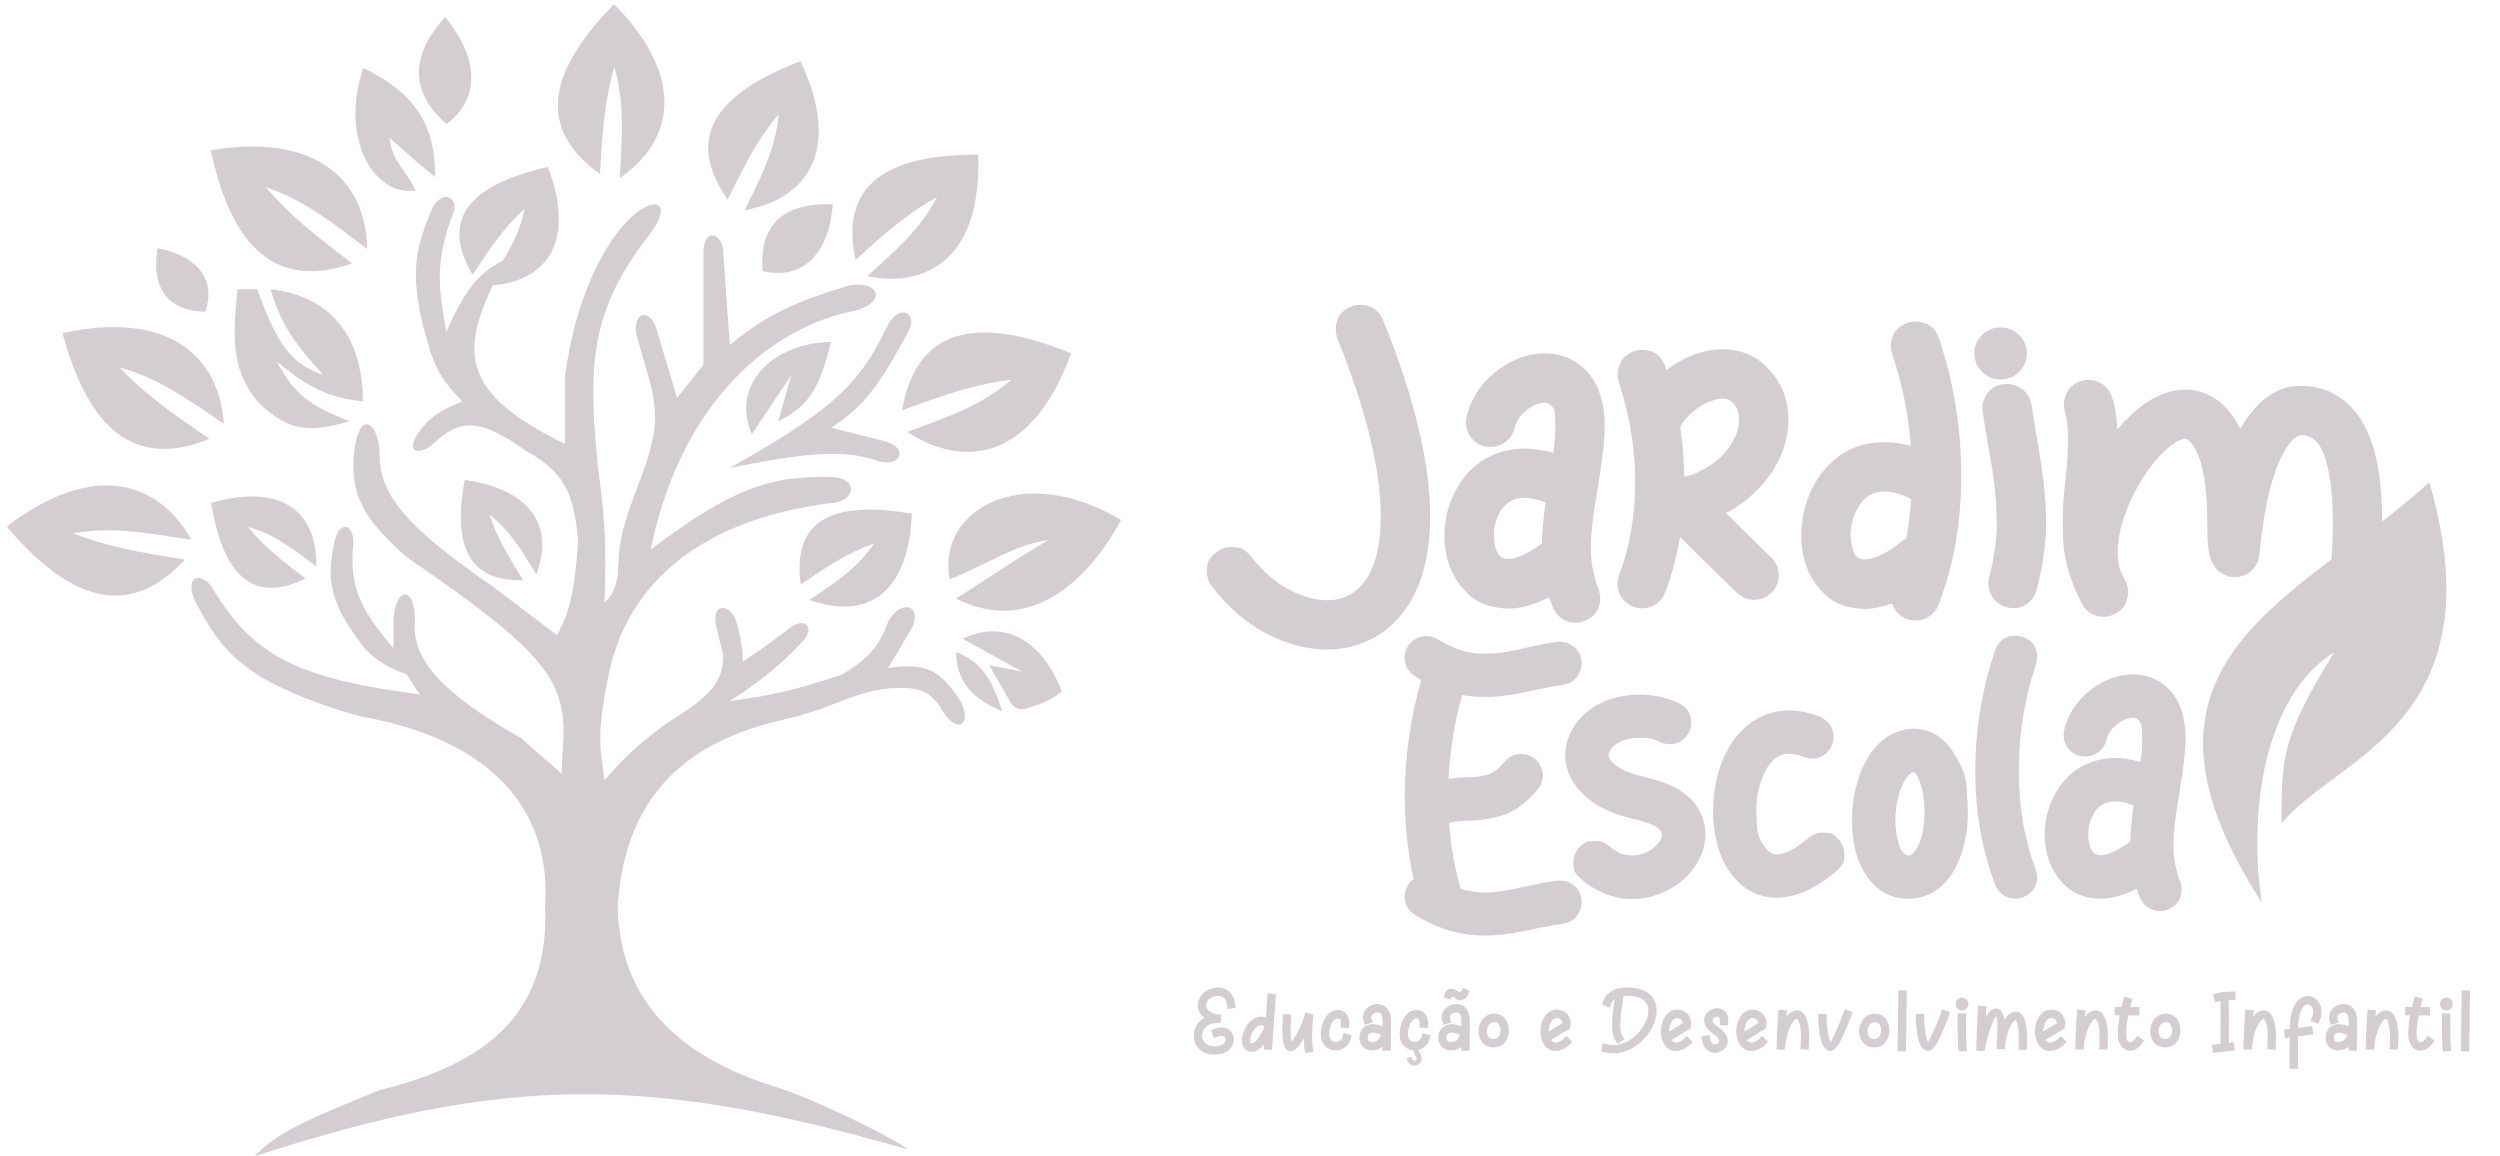 <svg xmlns="http://www.w3.org/2000/svg" width="173" height="80" viewBox="0 0 173 80" fill="none"><path d="M39.106 26.029C39.705 21.204 41.635 16.721 43.942 14.8C45.62 13.463 46.396 14.293 45.028 16.119C40.705 21.621 40.712 25.414 41.379 32.368C41.905 36 41.952 38.036 41.833 41.671C42.354 41.238 42.543 40.823 42.746 39.846C42.767 39.278 42.796 38.771 42.836 38.294C43.089 35.293 44.921 32.62 45.286 29.63C45.404 28.666 45.285 27.739 45.028 26.613L44.115 23.419C43.582 21.594 45.028 21.138 45.484 22.963L46.853 27.526L48.678 25.244V17.488C48.678 15.662 50.047 16.119 50.047 17.488L50.503 23.876C53.16 21.69 55.049 20.886 58.716 19.769C60.998 19.313 61.454 21.138 58.716 21.594C52.785 22.963 47.005 28.344 45.028 38.021C50.512 33.923 53.074 32.937 57.347 33.002C59.629 33.002 59.173 34.827 57.347 34.827C47.621 36.127 43.247 41.081 42.117 46.705C41.817 48.196 41.526 49.712 41.54 51.233C41.548 52.042 41.668 52.865 41.825 53.931L41.833 53.991C43.33 52.284 44.282 51.368 46.396 49.884C48.988 48.262 50.05 47.3 50.047 45.322L49.59 43.496C49.134 41.671 50.503 41.671 50.959 43.04C51.265 44.097 51.354 44.696 51.416 45.778C52.602 44.984 53.3 44.492 54.61 43.496C55.778 42.584 56.435 43.496 55.522 44.409C53.794 46.215 52.68 47.1 50.503 48.516C53.376 48.141 55.066 47.736 58.26 46.69C60.066 45.593 60.793 44.811 61.454 43.04C62.367 41.35 63.89 41.919 63.084 43.496L61.454 46.234C64.425 45.753 65.211 46.678 66.473 48.516C67.386 50.341 66.017 50.797 65.104 48.972C64.405 48 63.885 47.606 62.367 47.603C60.781 47.584 59.416 48.026 57.511 48.791C56.356 49.254 55.15 49.582 53.939 49.867C47.033 51.495 43.235 55.489 42.746 62.661C42.842 69.194 46.934 73.138 53.737 75.234C56.421 76.082 61.841 78.742 62.823 79.544C44.916 74.376 35.023 74.371 17.65 80C19.1 78.366 21.575 77.348 26.258 75.442C33.62 73.612 38.029 70.242 37.727 62.661C38.183 55.36 33.188 51.057 25.089 49.599C22.383 48.9 19.997 47.947 18.106 46.878C16.127 45.585 15.079 44.632 13.543 41.671C12.63 39.846 13.999 39.39 14.843 40.926C17.724 45.679 21.16 47.004 29.057 48.059L28.145 46.691C28.385 46.691 26.755 46.403 25.293 44.935C22.8 41.773 22.592 40.205 23.125 37.565C23.445 35.982 24.454 36.196 24.454 37.565C24.149 40.56 24.905 42.142 27.232 44.865L27.232 43.04C27.276 40.616 28.718 40.445 28.718 42.881C28.437 45.442 30.308 47.834 36.046 51.069L38.856 53.535L39.001 50.901C39.027 46.985 37.568 44.981 28.17 38.579C25.294 36.043 24.454 34.466 24.454 32.235C24.454 30.649 24.863 29.351 25.363 29.351C25.863 29.351 26.272 30.332 26.272 31.531C26.272 34.288 28.228 36.544 34.155 40.626L38.546 43.953C39.416 42.376 39.745 40.979 40.008 37.564C39.754 33.939 38.898 32.596 36.358 31.176C33.362 29.064 31.927 28.827 29.97 30.72C29.057 31.531 27.901 31.384 29.057 29.808C29.819 28.769 30.533 28.398 31.988 27.776C30.694 26.446 30.112 25.579 29.568 23.616C28.359 19.381 28.578 17.397 29.97 14.293C30.804 12.995 31.795 13.837 31.339 14.8C29.99 18.371 30.426 20.225 30.882 22.963C32.31 19.771 33.229 18.817 34.989 17.944C32.063 23.67 30.991 26.788 39.106 30.72V26.029Z" fill="#D4CDD2"></path><path d="M50.503 32.368C55.861 31.329 58.328 31.075 60.696 31.881C62.301 32.427 62.977 30.968 61.152 30.512L57.502 29.599C59.935 28.063 60.995 26.372 62.854 22.963C63.541 21.704 62.326 20.937 61.454 22.465C59.72 25.976 58.473 27.983 50.503 32.368Z" fill="#D4CDD2"></path><path d="M0.465 36.444C6.397 31.881 10.96 33.25 13.241 37.356C9.706 36.786 7.727 36.47 5.028 36.9C7.516 37.85 9.384 38.175 12.785 38.725C9.477 42.337 5.484 42.376 0.465 36.444Z" fill="#D4CDD2"></path><path d="M4.325 23.051C11.637 21.456 15.179 24.64 15.49 29.328C12.537 27.304 10.882 26.174 8.257 25.411C10.101 27.332 11.653 28.423 14.493 30.371C9.961 32.226 6.333 30.558 4.325 23.051Z" fill="#D4CDD2"></path><path d="M14.201 21.576C14.893 19.679 14.054 17.812 10.902 17.169C10.387 20.468 12.097 21.517 14.201 21.576Z" fill="#D4CDD2"></path><path d="M52.78 18.765C55.174 19.327 57.31 18.041 57.63 14.137C53.566 13.994 52.545 16.213 52.78 18.765Z" fill="#D4CDD2"></path><path d="M30.893 8.583C32.936 7.104 33.45 4.42 30.808 1.182C27.933 4.311 28.863 6.819 30.893 8.583Z" fill="#D4CDD2"></path><path d="M14.584 10.391C21.968 9.176 25.341 12.539 25.41 17.237C22.565 15.063 20.97 13.849 18.389 12.951C20.131 14.965 21.624 16.134 24.36 18.227C19.738 19.845 16.201 17.991 14.584 10.391Z" fill="#D4CDD2"></path><path d="M25.105 27.774C25.105 23.211 22.824 20.474 18.717 20.017C19.364 22.132 20.036 23.398 22.367 25.949C20.293 25.21 19.257 24.111 17.805 20.017L16.436 20.017C15.991 24.05 16.255 25.787 17.805 27.774C19.893 29.824 21.329 29.996 24.193 29.143C21.477 28.115 20.324 27.262 19.173 25.037C21.488 26.932 22.784 27.515 25.105 27.774Z" fill="#D4CDD2"></path><path d="M57.502 23.668C56.749 26.759 56.043 28.089 53.852 29.143L54.764 25.949L52.027 30.056C50.474 26.374 53.852 23.668 57.502 23.668Z" fill="#D4CDD2"></path><path d="M25.134 4.715C29.869 6.934 30.054 10.018 30.124 12.26C28.357 10.859 28.448 10.807 26.93 9.522C27.254 11.389 27.842 11.348 28.755 13.173C26.017 13.629 23.459 9.79 25.134 4.715Z" fill="#D4CDD2"></path><path d="M42.497 0.294C47.504 5.362 46.633 9.764 42.886 12.319C43.086 8.959 43.195 7.078 42.51 4.602C41.838 7.023 41.709 8.801 41.516 12.034C37.691 9.317 37.256 5.593 42.497 0.294Z" fill="#D4CDD2"></path><path d="M55.394 4.233C58.267 10.352 55.911 13.757 51.529 14.546C52.896 11.777 53.658 10.226 53.892 7.881C52.416 9.683 51.672 11.14 50.356 13.803C47.755 10.106 48.659 6.797 55.394 4.233Z" fill="#D4CDD2"></path><path d="M67.688 10.704C67.951 17.594 64.407 19.976 60.007 19.12C62.376 16.982 63.7 15.782 64.845 13.632C62.756 14.809 61.485 15.925 59.205 17.982C58.239 13.501 60.391 10.677 67.688 10.704Z" fill="#D4CDD2"></path><path d="M74.117 24.451C71.537 31.613 66.924 32.585 62.774 29.89C66.083 28.68 67.934 28 69.996 26.273C67.371 26.613 65.609 27.231 62.424 28.393C63.289 23.407 66.659 21.406 74.117 24.451Z" fill="#D4CDD2"></path><path d="M168.112 33.367C172.944 50.133 161.537 52.414 157.886 56.977C157.886 52.414 157.886 51.045 161.537 45.113C156.518 48.307 155.605 56.521 156.518 62.453C145.567 45.57 159.255 41.463 168.112 33.367Z" fill="#D4CDD2"></path><path d="M77.579 35.987C74.841 41.007 70.734 43.745 66.162 41.423C68.909 39.638 70.278 38.725 72.559 37.356C69.872 37.847 68.959 38.743 65.715 40.094C64.802 35.3 70.734 31.881 77.579 35.987Z" fill="#D4CDD2"></path><path d="M73.472 47.851C72.103 44.201 69.389 42.856 66.627 44.201L70.734 46.482L68.452 46.026L69.932 48.616C70.136 48.973 70.554 49.151 70.95 49.041C72.093 48.721 72.751 48.434 73.472 47.851Z" fill="#D4CDD2"></path><path d="M66.171 45.113C66.171 46.939 67.084 48.307 69.365 49.22C68.556 46.816 67.893 45.85 66.171 45.113Z" fill="#D4CDD2"></path><path d="M32.161 33.207C37.066 33.916 38.29 36.732 37.113 39.731C35.909 37.778 35.233 36.687 33.861 35.597C34.422 37.227 35.046 38.271 36.204 40.15C32.91 40.25 31.193 38.362 32.161 33.207Z" fill="#D4CDD2"></path><path d="M14.616 34.799C19.732 33.337 21.966 35.645 21.888 39.206C19.987 37.763 18.921 36.958 17.167 36.464C18.314 37.866 19.311 38.645 21.139 40.035C17.913 41.6 15.528 40.451 14.616 34.799Z" fill="#D4CDD2"></path><path d="M63.095 35.548C62.88 41.377 59.713 42.867 56.025 41.511C58.176 40.056 59.379 39.24 60.49 37.598C58.638 38.285 57.486 39.039 55.415 40.438C54.88 36.532 56.889 34.47 63.095 35.548Z" fill="#D4CDD2"></path><path d="M37.917 11.554C39.958 17.019 37.606 19.611 33.68 19.776C35.108 17.606 35.904 16.39 36.299 14.448C34.853 15.793 34.08 16.933 32.705 19.02C30.71 15.62 31.773 12.943 37.917 11.554Z" fill="#D4CDD2"></path><path d="M91.833 44.949C90.401 44.939 88.985 44.562 87.583 43.817C86.181 43.062 84.941 41.984 83.863 40.582C83.627 40.258 83.51 39.915 83.51 39.553C83.51 39.474 83.525 39.303 83.554 39.038C83.593 38.773 83.804 38.494 84.186 38.2C84.51 37.964 84.853 37.847 85.216 37.847C85.294 37.847 85.466 37.866 85.73 37.906C85.995 37.935 86.279 38.141 86.583 38.523C87.603 39.847 88.813 40.754 90.215 41.244C90.794 41.44 91.333 41.538 91.833 41.538C92.421 41.538 92.96 41.401 93.45 41.126C94.705 40.391 95.401 38.827 95.538 36.435L95.553 35.773C95.553 32.529 94.553 28.416 92.553 23.436C92.475 23.22 92.436 23.005 92.436 22.789C92.436 22.044 92.788 21.52 93.494 21.216C93.71 21.137 93.926 21.098 94.141 21.098C94.877 21.098 95.401 21.451 95.715 22.157C97.881 27.529 98.965 32.058 98.965 35.744C98.965 37.901 98.587 39.724 97.832 41.214C97.175 42.489 96.278 43.449 95.141 44.096C94.112 44.665 93.009 44.949 91.833 44.949ZM109.03 43.096C108.343 43.077 107.834 42.753 107.5 42.126C107.393 41.891 107.295 41.626 107.206 41.332C106.157 41.851 105.241 42.111 104.456 42.111C103.192 42.111 102.202 41.739 101.486 40.994C100.467 39.974 99.957 38.651 99.957 37.023C99.957 35.7 100.339 34.465 101.104 33.318C101.917 32.161 103.001 31.44 104.354 31.156C104.726 31.078 105.108 31.038 105.501 31.038C106.138 31.038 106.799 31.141 107.486 31.347C107.584 30.681 107.633 30.073 107.633 29.524C107.633 29.387 107.623 29.127 107.603 28.744C107.594 28.362 107.442 28.083 107.147 27.906C107.079 27.877 107 27.862 106.912 27.862C106.726 27.862 106.481 27.921 106.177 28.039C105.834 28.215 105.535 28.441 105.28 28.715C105.035 28.99 104.883 29.274 104.824 29.568C104.716 30.038 104.471 30.396 104.089 30.641C103.814 30.828 103.506 30.921 103.162 30.921C102.545 30.921 102.065 30.671 101.721 30.171C101.535 29.877 101.442 29.563 101.442 29.23C101.442 29.122 101.452 29.009 101.471 28.892C101.883 27.176 102.961 25.867 104.706 24.965C105.471 24.622 106.201 24.451 106.897 24.451C107.525 24.451 108.128 24.588 108.706 24.862C110.265 25.676 111.044 27.23 111.044 29.524C111.044 30.406 110.887 31.803 110.574 33.715C110.25 35.538 110.088 36.93 110.088 37.891C110.088 38.479 110.142 39.023 110.25 39.523C110.407 40.16 110.515 40.538 110.574 40.655C110.682 40.91 110.735 41.16 110.735 41.405C110.735 42.092 110.412 42.596 109.765 42.92C109.53 43.038 109.285 43.096 109.03 43.096ZM104.383 38.685C104.932 38.685 105.701 38.332 106.692 37.626C106.721 36.685 106.809 35.734 106.956 34.773C106.417 34.558 105.932 34.45 105.501 34.45C104.814 34.45 104.28 34.724 103.898 35.273C103.555 35.813 103.383 36.396 103.383 37.023C103.383 37.71 103.53 38.209 103.824 38.523C103.971 38.631 104.157 38.685 104.383 38.685ZM113.639 42.096C113.433 42.096 113.228 42.057 113.022 41.979C112.571 41.793 112.252 41.489 112.066 41.067C111.978 40.852 111.934 40.636 111.934 40.42C111.934 40.205 111.973 39.989 112.051 39.773C112.786 37.822 113.154 35.675 113.154 33.332C113.144 30.999 112.767 28.71 112.022 26.465C111.963 26.269 111.934 26.083 111.934 25.907C111.934 25.652 112.012 25.362 112.169 25.039C112.326 24.715 112.63 24.47 113.081 24.304C113.267 24.245 113.453 24.215 113.639 24.215C114.433 24.215 114.968 24.603 115.242 25.377C115.262 25.426 115.276 25.47 115.286 25.509C115.306 25.539 115.316 25.568 115.316 25.598C116.61 24.647 117.923 24.171 119.257 24.171C120.198 24.171 121.046 24.446 121.801 24.995C123.104 26.044 123.756 27.392 123.756 29.039C123.756 30.617 123.168 32.102 121.992 33.494C121.286 34.298 120.438 34.97 119.448 35.509C120.81 36.871 121.845 37.886 122.55 38.553C122.913 38.915 123.095 39.327 123.095 39.788C123.095 40.229 122.943 40.621 122.639 40.964C122.276 41.327 121.859 41.508 121.389 41.508C120.967 41.508 120.58 41.356 120.227 41.053L119.271 40.126C118.026 38.92 117.021 37.925 116.257 37.141C116.031 38.523 115.688 39.812 115.227 41.008C115.09 41.351 114.875 41.621 114.58 41.817C114.286 42.003 113.973 42.096 113.639 42.096ZM116.551 32.994L117.08 32.862C118.139 32.421 118.928 31.872 119.448 31.215C120.046 30.45 120.345 29.739 120.345 29.083C120.345 28.916 120.315 28.71 120.257 28.465C120.208 28.21 120.031 27.96 119.727 27.715C119.59 27.627 119.438 27.583 119.271 27.583C119.056 27.583 118.855 27.612 118.668 27.671C118.11 27.838 117.61 28.107 117.169 28.48C116.727 28.843 116.428 29.2 116.272 29.553C116.448 30.7 116.541 31.847 116.551 32.994ZM132.557 42.935C132.351 42.935 132.145 42.9 131.939 42.832C131.429 42.616 131.096 42.258 130.939 41.758C130.214 42.013 129.572 42.141 129.013 42.141C127.778 42.111 126.817 41.724 126.131 40.979C125.141 39.989 124.646 38.651 124.646 36.965C124.685 35.386 125.141 33.999 126.013 32.803C127.131 31.333 128.591 30.597 130.395 30.597C130.983 30.597 131.596 30.686 132.233 30.862C132.067 28.686 131.635 26.563 130.939 24.495C130.88 24.299 130.851 24.113 130.851 23.936C130.851 23.152 131.238 22.617 132.013 22.333C132.209 22.274 132.4 22.245 132.586 22.245C132.841 22.245 133.125 22.323 133.439 22.48C133.763 22.637 134.008 22.941 134.174 23.392C135.204 26.47 135.718 29.651 135.718 32.935C135.718 36.17 135.194 39.146 134.145 41.861C134.008 42.194 133.792 42.459 133.498 42.655C133.214 42.842 132.9 42.935 132.557 42.935ZM129.028 38.714C129.694 38.714 130.577 38.283 131.675 37.42C131.753 37.361 131.831 37.312 131.91 37.273C132.076 36.381 132.189 35.465 132.248 34.523C131.552 34.18 130.934 34.009 130.395 34.009C129.719 34.009 129.17 34.288 128.748 34.847C128.317 35.455 128.087 36.17 128.057 36.994C128.096 37.808 128.248 38.322 128.513 38.538C128.64 38.656 128.812 38.714 129.028 38.714ZM139.299 42.082C139.161 42.082 139.019 42.062 138.872 42.023C138.411 41.895 138.063 41.636 137.828 41.244C137.671 40.979 137.593 40.695 137.593 40.391C137.593 40.254 137.613 40.106 137.652 39.95C138.005 38.567 138.181 37.278 138.181 36.082C138.181 35.857 138.157 35.347 138.108 34.553C138.068 33.759 137.877 32.431 137.534 30.568C137.299 29.176 137.181 28.411 137.181 28.274C137.181 27.901 137.299 27.549 137.534 27.215C137.848 26.784 138.304 26.568 138.902 26.568C139.264 26.568 139.612 26.691 139.946 26.936C140.279 27.171 140.49 27.524 140.578 27.995C140.686 28.71 140.794 29.382 140.901 30.009C141.362 32.519 141.593 34.553 141.593 36.112C141.593 37.543 141.377 39.106 140.946 40.803C140.838 41.195 140.632 41.508 140.328 41.744C140.024 41.969 139.681 42.082 139.299 42.082ZM138.431 26.259C137.931 26.259 137.505 26.083 137.152 25.73C136.799 25.377 136.622 24.951 136.622 24.451C136.622 23.961 136.799 23.539 137.152 23.186C137.505 22.833 137.931 22.657 138.431 22.657C138.941 22.657 139.372 22.833 139.725 23.186C140.078 23.539 140.254 23.961 140.254 24.451C140.254 24.951 140.078 25.377 139.725 25.73C139.372 26.083 138.941 26.259 138.431 26.259ZM145.57 42.685C145.266 42.685 144.982 42.611 144.717 42.464C144.452 42.307 144.242 42.087 144.085 41.802C143.261 40.244 142.82 38.729 142.761 37.259L142.747 36.17C142.747 35.092 142.81 34.058 142.938 33.068C143.055 32.038 143.114 31.132 143.114 30.347C143.114 29.681 143.036 29.048 142.879 28.45C142.84 28.284 142.82 28.127 142.82 27.98C142.82 27.696 142.908 27.392 143.085 27.068C143.271 26.735 143.595 26.495 144.055 26.348C144.212 26.308 144.369 26.289 144.526 26.289C144.82 26.289 145.129 26.377 145.452 26.553C146.09 26.906 146.442 27.965 146.511 29.73C148.07 27.887 149.643 26.965 151.231 26.965C151.525 26.965 151.82 27 152.114 27.068C153.359 27.382 154.329 28.254 155.025 29.686C156.172 27.696 157.554 26.701 159.172 26.701C160.623 26.701 161.824 27.215 162.775 28.245C163.922 29.48 164.588 31.455 164.774 34.171C164.823 34.896 164.848 35.597 164.848 36.273C164.848 37.166 164.799 38.234 164.701 39.479L164.657 40.391C164.647 40.871 164.485 41.278 164.172 41.611C163.858 41.935 163.461 42.106 162.98 42.126C162.49 42.126 162.083 41.969 161.76 41.655C161.436 41.332 161.265 40.93 161.245 40.45C161.245 40.195 161.265 39.793 161.304 39.244C161.392 38.136 161.436 37.121 161.436 36.2C161.436 35.621 161.417 35.028 161.378 34.421C161.201 32.372 160.829 31.078 160.26 30.538C160.005 30.254 159.677 30.112 159.275 30.112C158.961 30.112 158.613 30.401 158.231 30.98C157.329 32.342 156.702 34.808 156.349 38.376V38.406C156.349 38.455 156.339 38.504 156.319 38.553L156.304 38.685H156.29L156.26 38.817H156.246V38.832L156.202 38.95L156.143 39.067L156.055 39.2C156.035 39.239 156.01 39.273 155.981 39.303L155.878 39.42L155.79 39.508H155.775V39.523L155.657 39.611L155.525 39.7H155.51L155.452 39.744C155.422 39.754 155.403 39.758 155.393 39.758C155.393 39.758 155.388 39.763 155.378 39.773L155.202 39.847L155.128 39.861V39.876C155.099 39.876 155.074 39.881 155.055 39.891L154.805 39.935H154.481C154.471 39.925 154.452 39.92 154.422 39.92C154.393 39.92 154.363 39.92 154.334 39.92C154.305 39.91 154.285 39.901 154.275 39.891H154.231L154.202 39.876H154.187L154.128 39.847L154.04 39.832V39.817C154.011 39.807 153.991 39.803 153.981 39.803C153.981 39.803 153.976 39.798 153.966 39.788L153.805 39.714C153.805 39.705 153.8 39.7 153.79 39.7L153.731 39.67C153.731 39.66 153.726 39.656 153.716 39.656H153.702L153.599 39.567H153.584C153.584 39.557 153.579 39.553 153.569 39.553C153.56 39.543 153.545 39.538 153.525 39.538C153.515 39.528 153.511 39.513 153.511 39.494L153.378 39.376V39.361L153.334 39.317C153.06 38.984 152.893 38.577 152.834 38.097C152.775 37.665 152.746 37.151 152.746 36.553V36.288C152.746 33.602 152.422 31.788 151.775 30.847C151.56 30.534 151.373 30.377 151.217 30.377C150.775 30.377 150.158 30.798 149.364 31.641C148.334 32.818 147.56 34.151 147.04 35.641C146.707 36.602 146.54 37.46 146.54 38.214C146.54 38.626 146.59 39.008 146.688 39.361C146.795 39.626 146.918 39.891 147.055 40.156C147.202 40.42 147.276 40.695 147.276 40.979C147.276 41.136 147.232 41.361 147.143 41.655C147.065 41.949 146.815 42.219 146.393 42.464C146.129 42.611 145.854 42.685 145.57 42.685Z" fill="#D4CDD2"></path><path d="M102.717 64.745C101.054 64.745 99.448 64.262 97.897 63.297C97.432 62.979 97.199 62.557 97.199 62.031C97.199 61.755 97.281 61.488 97.445 61.23C97.548 61.066 97.673 60.933 97.82 60.829C97.492 59.347 97.298 57.81 97.238 56.216C97.221 56.138 97.212 56.061 97.212 55.983L97.225 55.815L97.212 55.13C97.212 52.408 97.591 49.716 98.349 47.054L97.897 46.783C97.432 46.464 97.199 46.042 97.199 45.516C97.199 45.24 97.281 44.969 97.445 44.702C97.763 44.245 98.186 44.017 98.711 44.017C98.987 44.017 99.254 44.095 99.512 44.25C100.572 44.904 101.584 45.232 102.549 45.232C102.566 45.232 102.82 45.228 103.312 45.219C103.803 45.21 104.595 45.072 105.689 44.806C106.878 44.538 107.628 44.405 107.938 44.405C108.282 44.405 108.601 44.517 108.894 44.741C109.264 45.025 109.45 45.417 109.45 45.917C109.45 46.253 109.338 46.567 109.114 46.86C108.898 47.144 108.58 47.321 108.157 47.39C107.554 47.476 106.938 47.592 106.31 47.739C105.75 47.859 105.168 47.971 104.565 48.075C103.971 48.178 103.355 48.23 102.717 48.23C102.217 48.23 101.705 48.187 101.179 48.101C100.645 50.005 100.331 51.934 100.236 53.89C100.701 53.83 101.136 53.795 101.541 53.786C102.101 53.778 102.571 53.718 102.95 53.606C103.337 53.485 103.716 53.196 104.087 52.74C104.406 52.361 104.798 52.171 105.263 52.171C105.599 52.171 105.913 52.283 106.206 52.507C106.577 52.826 106.762 53.218 106.762 53.683C106.762 54.019 106.65 54.329 106.426 54.614C105.607 55.578 104.789 56.181 103.971 56.423C103.152 56.664 102.39 56.785 101.683 56.785C101.166 56.793 100.697 56.845 100.275 56.94C100.387 58.542 100.658 60.067 101.089 61.514C101.657 61.678 102.226 61.76 102.795 61.76C103.51 61.76 104.47 61.613 105.676 61.32C106.848 61.062 107.61 60.933 107.964 60.933C108.3 60.933 108.61 61.04 108.894 61.256C109.264 61.54 109.45 61.936 109.45 62.445C109.45 62.781 109.338 63.095 109.114 63.388C108.898 63.672 108.58 63.849 108.157 63.918C107.554 64.004 106.938 64.116 106.31 64.254C104.871 64.581 103.673 64.745 102.717 64.745ZM112.952 62.212C111.685 62.212 110.496 61.747 109.385 60.816C109.075 60.532 108.911 60.282 108.894 60.067C108.877 59.852 108.868 59.727 108.868 59.692C108.868 59.339 108.989 59.011 109.23 58.71C109.514 58.391 109.764 58.227 109.979 58.219C110.203 58.202 110.337 58.193 110.38 58.193C110.725 58.193 111.048 58.309 111.349 58.542C111.771 58.895 112.116 59.093 112.383 59.136C112.659 59.179 112.87 59.201 113.016 59.201C113.206 59.201 113.374 59.179 113.52 59.136C113.908 59.024 114.227 58.856 114.476 58.633C114.838 58.314 115.019 58.017 115.019 57.741C115.019 57.362 114.442 57.026 113.288 56.733C111.892 56.414 110.845 55.988 110.147 55.453C108.924 54.532 108.312 53.464 108.312 52.249C108.312 51.818 108.399 51.383 108.571 50.944C109.045 49.806 109.911 48.984 111.168 48.475C111.935 48.2 112.698 48.062 113.456 48.062C114.369 48.062 115.273 48.26 116.169 48.656C116.747 48.949 117.035 49.397 117.035 50C117.035 50.216 116.988 50.431 116.893 50.646C116.591 51.215 116.143 51.499 115.549 51.499C115.334 51.499 115.114 51.452 114.89 51.357C114.494 51.176 114.166 51.081 113.908 51.073C113.649 51.064 113.494 51.06 113.443 51.06C113.021 51.06 112.624 51.129 112.254 51.267C111.797 51.448 111.496 51.715 111.349 52.068C111.323 52.128 111.31 52.188 111.31 52.249C111.31 52.326 111.336 52.413 111.388 52.507C111.422 52.619 111.616 52.809 111.97 53.076C112.323 53.334 112.969 53.575 113.908 53.8C115.82 54.23 117.052 55.006 117.604 56.126C117.879 56.642 118.017 57.181 118.017 57.741C118.017 58.163 117.935 58.598 117.772 59.046C117.143 60.554 115.971 61.553 114.257 62.044C113.826 62.156 113.391 62.212 112.952 62.212ZM122.941 62.121C122.019 62.121 121.2 61.82 120.485 61.217C119.331 60.209 118.689 58.688 118.56 56.655L118.547 56.126C118.547 54.437 118.926 52.942 119.684 51.641C120.391 50.496 121.287 49.746 122.372 49.393C122.829 49.238 123.307 49.16 123.806 49.16C124.487 49.16 125.198 49.307 125.939 49.6C126.326 49.772 126.602 50.039 126.766 50.401C126.843 50.59 126.882 50.784 126.882 50.982C126.882 51.172 126.848 51.361 126.779 51.551C126.606 51.939 126.339 52.214 125.977 52.378C125.788 52.456 125.594 52.494 125.396 52.494C125.206 52.494 125.017 52.46 124.827 52.391C124.466 52.236 124.13 52.158 123.819 52.158C123.173 52.158 122.652 52.503 122.256 53.192C121.773 54.071 121.532 55.023 121.532 56.048C121.532 56.177 121.549 56.569 121.584 57.224C121.627 57.87 121.907 58.439 122.424 58.93C122.587 59.059 122.777 59.123 122.992 59.123C123.096 59.123 123.264 59.089 123.496 59.02C123.738 58.951 124.026 58.805 124.362 58.581C124.698 58.348 124.965 58.146 125.163 57.973C125.473 57.732 125.805 57.612 126.158 57.612C126.193 57.612 126.318 57.62 126.533 57.637C126.748 57.655 126.998 57.823 127.283 58.141C127.515 58.434 127.632 58.753 127.632 59.098C127.632 59.141 127.623 59.274 127.606 59.498C127.588 59.714 127.425 59.964 127.115 60.248C125.65 61.497 124.259 62.121 122.941 62.121ZM132.025 62.199C131.052 62.19 130.233 61.829 129.57 61.114C128.631 60.106 128.161 58.645 128.161 56.733C128.161 55.682 128.334 54.652 128.678 53.644C129.359 51.827 130.423 50.771 131.87 50.478C132.06 50.444 132.249 50.427 132.439 50.427C133.378 50.427 134.187 50.832 134.868 51.641C135.635 52.658 136.044 53.606 136.096 54.484C136.147 55.363 136.173 55.927 136.173 56.177C136.173 57.375 135.979 58.469 135.592 59.459C134.928 61.071 133.895 61.975 132.49 62.173C132.335 62.19 132.18 62.199 132.025 62.199ZM132.103 59.201C132.292 59.175 132.482 58.994 132.671 58.658C133.007 58.047 133.175 57.215 133.175 56.164C133.175 55.613 133.115 55.079 132.994 54.562C132.796 53.864 132.607 53.485 132.426 53.425C132.133 53.468 131.827 53.877 131.508 54.652C131.276 55.342 131.159 56.044 131.159 56.759C131.159 57.25 131.22 57.732 131.34 58.206C131.504 58.869 131.758 59.201 132.103 59.201ZM139.468 62.186C139.176 62.186 138.9 62.104 138.641 61.941C138.383 61.768 138.193 61.531 138.073 61.23C137.151 58.818 136.69 56.207 136.69 53.399C136.69 50.504 137.147 47.709 138.06 45.012C138.31 44.332 138.779 43.991 139.468 43.991C139.624 43.991 139.787 44.017 139.959 44.069C140.631 44.319 140.967 44.788 140.967 45.477C140.967 45.633 140.942 45.796 140.89 45.968C140.097 48.355 139.701 50.819 139.701 53.36C139.701 55.833 140.089 58.094 140.864 60.144C140.933 60.334 140.967 60.523 140.967 60.713C140.967 60.911 140.929 61.105 140.851 61.294C140.687 61.656 140.407 61.919 140.011 62.083C139.83 62.152 139.649 62.186 139.468 62.186ZM149.47 63.052C148.867 63.035 148.419 62.75 148.126 62.199C148.032 61.992 147.946 61.76 147.868 61.501C146.946 61.958 146.141 62.186 145.452 62.186C144.34 62.186 143.47 61.859 142.841 61.204C141.945 60.308 141.497 59.145 141.497 57.715C141.497 56.552 141.833 55.467 142.505 54.459C143.22 53.442 144.172 52.809 145.361 52.559C145.688 52.49 146.024 52.456 146.369 52.456C146.929 52.456 147.51 52.546 148.114 52.727C148.2 52.141 148.243 51.607 148.243 51.124C148.243 51.004 148.234 50.776 148.217 50.44C148.208 50.104 148.075 49.858 147.816 49.703C147.756 49.677 147.687 49.664 147.61 49.664C147.446 49.664 147.231 49.716 146.963 49.819C146.662 49.974 146.399 50.173 146.175 50.414C145.96 50.655 145.826 50.905 145.775 51.163C145.68 51.577 145.464 51.891 145.128 52.107C144.887 52.27 144.616 52.352 144.314 52.352C143.772 52.352 143.349 52.133 143.048 51.693C142.884 51.435 142.802 51.159 142.802 50.866C142.802 50.771 142.811 50.672 142.828 50.569C143.19 49.061 144.138 47.911 145.671 47.119C146.343 46.817 146.985 46.666 147.597 46.666C148.148 46.666 148.678 46.787 149.186 47.028C150.556 47.743 151.241 49.109 151.241 51.124C151.241 51.9 151.103 53.127 150.827 54.807C150.543 56.41 150.401 57.633 150.401 58.477C150.401 58.994 150.448 59.472 150.543 59.912C150.681 60.472 150.776 60.803 150.827 60.907C150.922 61.131 150.969 61.35 150.969 61.566C150.969 62.169 150.685 62.613 150.117 62.897C149.91 63 149.694 63.052 149.47 63.052ZM145.387 59.175C145.869 59.175 146.546 58.865 147.416 58.245C147.442 57.418 147.519 56.582 147.648 55.738C147.175 55.548 146.748 55.453 146.369 55.453C145.766 55.453 145.296 55.695 144.96 56.177C144.659 56.651 144.508 57.164 144.508 57.715C144.508 58.318 144.637 58.757 144.896 59.033C145.025 59.128 145.189 59.175 145.387 59.175Z" fill="#D4CDD2"></path><path d="M84.041 72.976C83.777 72.976 83.547 72.931 83.349 72.837C83.108 72.725 82.921 72.559 82.793 72.343C82.67 72.137 82.608 71.915 82.608 71.677C82.608 71.474 82.648 71.279 82.731 71.091C82.854 70.813 83.058 70.591 83.338 70.426C83.186 70.313 83.074 70.182 82.999 70.035C82.921 69.886 82.884 69.733 82.884 69.576C82.884 69.436 82.91 69.303 82.961 69.174C83.041 68.979 83.172 68.808 83.352 68.661C83.624 68.445 83.94 68.335 84.293 68.335C84.472 68.335 84.64 68.372 84.798 68.445C85.044 68.559 85.226 68.744 85.343 68.995C85.408 69.129 85.45 69.284 85.472 69.46L85.507 69.747L84.94 69.819L84.905 69.533C84.878 69.335 84.814 69.183 84.718 69.081C84.608 68.969 84.464 68.91 84.285 68.91C84.146 68.91 84.009 68.942 83.878 69.006C83.718 69.086 83.6 69.193 83.525 69.322C83.48 69.404 83.459 69.485 83.459 69.567C83.459 69.682 83.501 69.787 83.587 69.883C83.702 70.003 83.878 70.097 84.116 70.166L84.253 70.207L84.488 70.204L84.493 70.779C84.269 70.779 84.079 70.795 83.924 70.824C83.6 70.891 83.378 71.057 83.255 71.329C83.205 71.442 83.18 71.554 83.18 71.669C83.18 71.808 83.215 71.934 83.282 72.046C83.33 72.126 83.394 72.196 83.48 72.252C83.624 72.353 83.811 72.401 84.041 72.401C84.223 72.401 84.373 72.377 84.493 72.324C84.643 72.26 84.742 72.166 84.787 72.049C84.803 72.006 84.811 71.963 84.811 71.923C84.811 71.848 84.79 71.792 84.742 71.746C84.696 71.701 84.63 71.68 84.539 71.68C84.456 71.68 84.365 71.696 84.263 71.733L83.991 71.829L83.798 71.287L84.068 71.19C84.229 71.134 84.344 71.108 84.413 71.105C84.485 71.102 84.525 71.102 84.539 71.102C84.779 71.102 84.977 71.174 85.13 71.321C85.258 71.439 85.338 71.586 85.37 71.763C85.381 71.816 85.386 71.87 85.386 71.926C85.386 72.038 85.365 72.15 85.319 72.26C85.25 72.439 85.13 72.591 84.961 72.717C84.726 72.891 84.421 72.976 84.041 72.976ZM86.618 72.787C86.485 72.787 86.356 72.749 86.239 72.669C86.156 72.613 86.089 72.54 86.044 72.452C85.974 72.327 85.939 72.172 85.939 71.992C85.939 71.824 85.971 71.645 86.038 71.455C86.105 71.268 86.193 71.094 86.306 70.936C86.437 70.757 86.578 70.618 86.731 70.522C86.904 70.407 87.089 70.351 87.281 70.351C87.386 70.351 87.493 70.372 87.602 70.415L87.717 68.747L88.292 68.787L88.153 70.805H88.156L88.153 70.808C88.081 71.851 88.038 72.468 88.025 72.661L87.45 72.623L87.474 72.263C87.378 72.383 87.273 72.49 87.159 72.578C86.979 72.717 86.8 72.787 86.618 72.787ZM86.621 72.206C86.669 72.206 86.731 72.177 86.806 72.118C86.929 72.022 87.049 71.885 87.164 71.709C87.322 71.474 87.423 71.273 87.471 71.108L87.495 71.014C87.418 70.966 87.34 70.942 87.268 70.942C87.102 70.942 86.937 71.054 86.776 71.273C86.656 71.444 86.573 71.632 86.53 71.829C86.514 71.907 86.504 71.974 86.504 72.03C86.504 72.107 86.525 72.161 86.562 72.188C86.581 72.201 86.6 72.206 86.621 72.206ZM90.332 72.875C90.313 72.778 90.297 72.685 90.278 72.591C90.26 72.498 90.249 72.388 90.241 72.257C90.233 72.129 90.228 71.99 90.228 71.84C90.056 72.158 89.899 72.385 89.757 72.525C89.607 72.674 89.452 72.749 89.292 72.749C89.206 72.749 89.129 72.72 89.059 72.661C88.92 72.543 88.826 72.329 88.781 72.016C88.752 71.813 88.736 71.549 88.736 71.22C88.736 70.99 88.752 70.642 88.781 70.174L89.356 70.209C89.326 70.725 89.313 71.091 89.313 71.308C89.313 71.669 89.335 71.931 89.38 72.089C89.481 71.974 89.597 71.792 89.73 71.546C89.872 71.287 90.003 71.006 90.123 70.698C90.236 70.415 90.302 70.22 90.321 70.113H90.326C90.329 70.084 90.334 70.067 90.337 70.059L90.888 70.215C90.885 70.239 90.877 70.265 90.869 70.3C90.861 70.378 90.85 70.538 90.837 70.776C90.813 71.166 90.802 71.503 90.802 71.787C90.802 72.099 90.816 72.332 90.845 72.479L90.901 72.762L90.332 72.875ZM92.433 72.69C92.254 72.69 92.085 72.647 91.928 72.562C91.772 72.476 91.647 72.348 91.551 72.18C91.449 72.001 91.398 71.787 91.398 71.538C91.398 71.38 91.42 71.212 91.462 71.033C91.532 70.752 91.633 70.522 91.772 70.338C91.895 70.172 92.04 70.049 92.206 69.971C92.321 69.918 92.441 69.891 92.564 69.891C92.743 69.891 92.901 69.945 93.043 70.054C93.192 70.169 93.288 70.321 93.334 70.511C93.358 70.602 93.369 70.696 93.369 70.789C93.369 70.805 93.361 70.926 93.347 71.145L92.77 71.108C92.783 70.915 92.788 70.805 92.788 70.781C92.788 70.653 92.756 70.562 92.689 70.511C92.652 70.482 92.609 70.469 92.564 70.469C92.473 70.469 92.379 70.519 92.283 70.618C92.168 70.741 92.083 70.926 92.024 71.169C91.992 71.303 91.976 71.42 91.976 71.525C91.976 71.642 91.989 71.738 92.019 71.813C92.069 71.963 92.165 72.057 92.305 72.094C92.345 72.105 92.385 72.11 92.427 72.11C92.516 72.11 92.599 72.086 92.679 72.041C92.791 71.979 92.866 71.885 92.903 71.757L92.986 71.479L93.54 71.645L93.457 71.923C93.393 72.134 93.283 72.303 93.128 72.434C92.981 72.559 92.81 72.639 92.615 72.674C92.553 72.685 92.494 72.69 92.433 72.69ZM96.24 72.712L95.665 72.704L95.668 72.447C95.454 72.607 95.219 72.688 94.959 72.688C94.791 72.688 94.641 72.653 94.51 72.581C94.368 72.506 94.256 72.391 94.176 72.238C94.104 72.105 94.069 71.958 94.069 71.8C94.069 71.666 94.096 71.538 94.146 71.415C94.21 71.257 94.317 71.126 94.462 71.025C94.606 70.923 94.783 70.872 94.989 70.872C95.192 70.872 95.424 70.923 95.681 71.022C95.678 70.837 95.673 70.664 95.665 70.503C95.654 70.343 95.614 70.225 95.545 70.15C95.483 70.089 95.408 70.057 95.32 70.057C95.219 70.057 95.122 70.086 95.034 70.148C94.94 70.222 94.895 70.308 94.895 70.404C94.895 70.431 94.898 70.458 94.903 70.484L94.978 70.765L94.422 70.915L94.347 70.634C94.326 70.549 94.315 70.469 94.315 70.388C94.315 70.279 94.334 70.177 94.374 70.081C94.44 69.92 94.55 69.787 94.697 69.68C94.884 69.546 95.087 69.479 95.309 69.479C95.427 69.479 95.534 69.498 95.635 69.535C95.801 69.594 95.94 69.698 96.047 69.851C96.157 70.009 96.224 70.215 96.24 70.471C96.251 70.669 96.258 70.923 96.258 71.236C96.258 71.487 96.253 71.88 96.242 72.42L96.24 72.712ZM94.959 72.115C95.05 72.115 95.138 72.094 95.219 72.054C95.384 71.974 95.504 71.827 95.574 71.615C95.376 71.519 95.184 71.466 94.999 71.458C94.914 71.458 94.844 71.476 94.791 71.511C94.737 71.549 94.7 71.594 94.678 71.647C94.654 71.701 94.644 71.754 94.644 71.805C94.644 71.87 94.657 71.926 94.681 71.974C94.729 72.067 94.823 72.115 94.959 72.115ZM97.846 72.69C97.683 72.685 97.528 72.639 97.384 72.559C97.226 72.474 97.1 72.348 97.004 72.18C96.903 72.001 96.852 71.787 96.852 71.538C96.852 71.38 96.873 71.212 96.916 71.033C96.983 70.752 97.087 70.522 97.226 70.338C97.349 70.169 97.493 70.049 97.659 69.971C97.774 69.918 97.894 69.891 98.017 69.891C98.197 69.891 98.354 69.945 98.496 70.054C98.646 70.169 98.742 70.321 98.787 70.511C98.811 70.602 98.822 70.696 98.822 70.789C98.822 70.808 98.814 70.926 98.801 71.145L98.223 71.108C98.237 70.915 98.242 70.805 98.242 70.781C98.242 70.653 98.21 70.562 98.143 70.511C98.106 70.482 98.063 70.469 98.017 70.469C97.927 70.469 97.833 70.519 97.737 70.618C97.622 70.741 97.534 70.926 97.477 71.169C97.445 71.303 97.429 71.42 97.429 71.525C97.429 71.642 97.443 71.738 97.472 71.813C97.523 71.96 97.619 72.054 97.758 72.094C97.798 72.105 97.838 72.11 97.881 72.11C97.969 72.11 98.055 72.086 98.132 72.041C98.245 71.979 98.32 71.883 98.357 71.757L98.44 71.479L98.993 71.645L98.91 71.923C98.849 72.134 98.739 72.303 98.582 72.434C98.464 72.532 98.333 72.605 98.189 72.647L98.178 72.717C98.178 72.741 98.186 72.77 98.199 72.802C98.213 72.835 98.231 72.867 98.253 72.901C98.274 72.936 98.295 72.974 98.314 73.008C98.333 73.046 98.349 73.086 98.36 73.126C98.37 73.169 98.376 73.214 98.376 73.262C98.365 73.436 98.295 73.567 98.167 73.65C98.082 73.706 97.988 73.733 97.886 73.733C97.739 73.733 97.614 73.682 97.515 73.583C97.461 73.53 97.424 73.463 97.4 73.38L97.357 73.217L97.68 73.131L97.723 73.292C97.731 73.316 97.742 73.335 97.758 73.348C97.774 73.364 97.793 73.375 97.817 73.383C97.838 73.391 97.86 73.393 97.884 73.393C97.988 73.393 98.039 73.345 98.039 73.252C98.039 73.212 98.015 73.153 97.967 73.075C97.884 72.944 97.844 72.832 97.844 72.738C97.844 72.728 97.844 72.712 97.846 72.69ZM101.693 72.712L101.118 72.704L101.121 72.447C100.907 72.607 100.672 72.688 100.413 72.688C100.244 72.688 100.094 72.653 99.963 72.581C99.822 72.506 99.71 72.391 99.629 72.238C99.557 72.105 99.522 71.958 99.522 71.8C99.522 71.666 99.549 71.538 99.6 71.415C99.664 71.257 99.771 71.126 99.915 71.025C100.06 70.923 100.236 70.872 100.442 70.872C100.645 70.872 100.878 70.923 101.134 71.022C101.132 70.837 101.126 70.664 101.118 70.503C101.108 70.343 101.068 70.225 100.998 70.15C100.937 70.089 100.862 70.057 100.774 70.057C100.672 70.057 100.576 70.086 100.487 70.148C100.394 70.222 100.348 70.308 100.348 70.404C100.348 70.431 100.351 70.458 100.356 70.484L100.431 70.765L99.875 70.915L99.8 70.634C99.779 70.549 99.768 70.469 99.768 70.388C99.768 70.279 99.787 70.177 99.827 70.081C99.894 69.92 100.004 69.787 100.151 69.68C100.338 69.546 100.541 69.479 100.763 69.479C100.881 69.479 100.987 69.498 101.089 69.535C101.255 69.594 101.394 69.698 101.501 69.851C101.61 70.009 101.677 70.215 101.693 70.471C101.704 70.669 101.712 70.923 101.712 71.236C101.712 71.487 101.707 71.88 101.696 72.42L101.693 72.712ZM100.413 72.115C100.504 72.115 100.592 72.094 100.672 72.054C100.838 71.974 100.958 71.827 101.028 71.615C100.83 71.519 100.637 71.466 100.453 71.458C100.367 71.458 100.298 71.476 100.244 71.511C100.191 71.549 100.153 71.594 100.132 71.647C100.108 71.701 100.097 71.754 100.097 71.805C100.097 71.87 100.111 71.926 100.135 71.974C100.183 72.067 100.276 72.115 100.413 72.115ZM101.038 69.223C100.987 69.223 100.942 69.215 100.899 69.201C100.854 69.185 100.814 69.164 100.776 69.134C100.736 69.105 100.704 69.078 100.675 69.049C100.645 69.022 100.618 69.001 100.594 68.987C100.573 68.971 100.552 68.966 100.533 68.966C100.528 68.966 100.52 68.966 100.506 68.966C100.493 68.969 100.474 68.985 100.45 69.019C100.426 69.054 100.402 69.108 100.375 69.18L99.902 68.995C99.931 68.912 99.961 68.827 99.99 68.741C100.02 68.656 100.073 68.581 100.151 68.517C100.228 68.453 100.319 68.421 100.426 68.421H100.496C100.584 68.423 100.696 68.474 100.83 68.568C100.929 68.637 100.998 68.669 101.038 68.669C101.044 68.669 101.054 68.669 101.07 68.669C101.089 68.666 101.108 68.645 101.126 68.602L101.225 68.359L101.691 68.568L101.592 68.811C101.525 68.977 101.421 69.094 101.282 69.161C101.193 69.204 101.113 69.223 101.038 69.223ZM103.343 72.482C103.147 72.482 102.976 72.439 102.832 72.356C102.69 72.27 102.575 72.161 102.492 72.022C102.375 71.832 102.316 71.615 102.316 71.375C102.316 71.196 102.348 71.022 102.412 70.853C102.498 70.637 102.629 70.466 102.803 70.335C102.976 70.207 103.182 70.142 103.423 70.142C103.546 70.142 103.663 70.164 103.77 70.207C103.955 70.279 104.102 70.404 104.214 70.586C104.345 70.795 104.409 71.03 104.409 71.295C104.409 71.632 104.313 71.915 104.121 72.145C104.032 72.249 103.923 72.332 103.789 72.391C103.655 72.452 103.508 72.482 103.343 72.482ZM103.343 71.901C103.455 71.901 103.546 71.872 103.621 71.813C103.695 71.754 103.752 71.68 103.784 71.589C103.818 71.498 103.835 71.402 103.835 71.305C103.835 71.14 103.794 70.998 103.717 70.883C103.642 70.776 103.546 70.722 103.428 70.722C103.276 70.722 103.15 70.776 103.056 70.886C103.011 70.939 102.976 71.001 102.95 71.067C102.912 71.164 102.891 71.263 102.891 71.362C102.891 71.503 102.925 71.626 102.992 71.725C103.04 71.797 103.107 71.848 103.196 71.877C103.238 71.894 103.289 71.901 103.343 71.901ZM107.63 72.728C107.454 72.728 107.296 72.682 107.157 72.594C106.986 72.487 106.852 72.329 106.756 72.118C106.655 71.899 106.604 71.65 106.604 71.37C106.604 71.1 106.652 70.846 106.748 70.613C106.836 70.402 106.954 70.231 107.101 70.102C107.259 69.963 107.446 69.886 107.662 69.87L107.737 69.867C107.906 69.867 108.064 69.907 108.213 69.987C108.398 70.089 108.531 70.233 108.614 70.42C108.67 70.546 108.697 70.674 108.697 70.808C108.697 70.88 108.681 70.998 108.649 71.161L107.336 71.971C107.419 72.086 107.521 72.145 107.649 72.145C107.751 72.145 107.855 72.115 107.965 72.057C108.053 72.011 108.128 71.955 108.189 71.894L108.392 71.688L108.801 72.094L108.601 72.3C108.443 72.463 108.248 72.583 108.018 72.661C107.892 72.704 107.761 72.728 107.63 72.728ZM107.181 71.388L108.12 70.808C108.101 70.608 108.002 70.49 107.82 70.455C107.793 70.45 107.761 70.447 107.732 70.447C107.66 70.447 107.593 70.466 107.531 70.506C107.43 70.573 107.347 70.68 107.285 70.824C107.216 70.99 107.181 71.169 107.181 71.364V71.388ZM111.664 72.891C111.466 72.891 111.266 72.864 111.063 72.813L110.785 72.738L110.932 72.182L111.21 72.254C111.362 72.295 111.514 72.316 111.667 72.316C111.875 72.316 112.079 72.281 112.274 72.212C112.608 72.099 112.913 71.912 113.194 71.656C113.472 71.399 113.693 71.108 113.851 70.781C113.996 70.484 114.07 70.204 114.07 69.945C114.07 69.586 113.926 69.319 113.64 69.142C113.386 68.987 113.038 68.91 112.592 68.91C112.514 68.91 112.437 68.915 112.359 68.923V68.931C112.314 69.166 112.274 69.402 112.239 69.64C112.159 70.158 112.121 70.581 112.121 70.91C112.121 71.276 112.167 71.53 112.26 71.674L112.415 71.915L111.934 72.23C111.883 72.15 111.83 72.067 111.779 71.984C111.726 71.901 111.683 71.803 111.651 71.685C111.616 71.57 111.595 71.442 111.581 71.303C111.568 71.166 111.56 71.019 111.56 70.867C111.56 70.399 111.619 69.824 111.739 69.14C111.627 69.223 111.547 69.329 111.496 69.46L111.386 69.728L110.854 69.511L110.964 69.247C111.047 69.038 111.17 68.864 111.333 68.728C111.645 68.466 112.065 68.335 112.592 68.335C112.996 68.335 113.343 68.391 113.635 68.501C114.041 68.656 114.327 68.904 114.49 69.249C114.592 69.458 114.645 69.691 114.645 69.945C114.643 70.102 114.624 70.265 114.584 70.431C114.49 70.829 114.303 71.22 114.02 71.597C113.784 71.904 113.514 72.161 113.215 72.369C112.891 72.597 112.555 72.749 112.204 72.829C112.025 72.869 111.843 72.891 111.664 72.891ZM115.963 72.728C115.787 72.728 115.629 72.682 115.49 72.594C115.319 72.487 115.185 72.329 115.089 72.118C114.987 71.899 114.936 71.65 114.936 71.37C114.936 71.1 114.985 70.846 115.081 70.613C115.169 70.402 115.287 70.231 115.434 70.102C115.591 69.963 115.779 69.886 115.995 69.87L116.07 69.867C116.238 69.867 116.396 69.907 116.546 69.987C116.73 70.089 116.864 70.233 116.947 70.42C117.003 70.546 117.03 70.674 117.03 70.808C117.03 70.88 117.014 70.998 116.982 71.161L115.669 71.971C115.752 72.086 115.853 72.145 115.982 72.145C116.083 72.145 116.188 72.115 116.297 72.057C116.385 72.011 116.46 71.955 116.522 71.894L116.725 71.688L117.134 72.094L116.934 72.3C116.776 72.463 116.581 72.583 116.351 72.661C116.225 72.704 116.094 72.728 115.963 72.728ZM115.514 71.388L116.452 70.808C116.434 70.608 116.335 70.49 116.153 70.455C116.126 70.45 116.094 70.447 116.065 70.447C115.992 70.447 115.926 70.466 115.864 70.506C115.763 70.573 115.68 70.68 115.618 70.824C115.549 70.99 115.514 71.169 115.514 71.364V71.388ZM118.682 72.853C118.529 72.853 118.39 72.816 118.259 72.741C118.016 72.605 117.858 72.359 117.783 72.008L117.727 71.725L118.291 71.607L118.35 71.891C118.38 72.041 118.433 72.145 118.508 72.209C118.559 72.252 118.618 72.273 118.682 72.273C118.727 72.273 118.773 72.263 118.813 72.244C118.877 72.214 118.925 72.172 118.954 72.118C118.968 72.094 118.976 72.065 118.976 72.032C118.976 71.971 118.949 71.907 118.896 71.837C118.832 71.763 118.725 71.669 118.575 71.557C118.425 71.444 118.307 71.345 118.222 71.257C118.094 71.124 118.005 70.979 117.96 70.821C117.939 70.741 117.928 70.666 117.928 70.597C117.928 70.506 117.944 70.42 117.973 70.34C118.035 70.174 118.144 70.038 118.299 69.931C118.46 69.822 118.634 69.768 118.823 69.768C118.946 69.768 119.061 69.792 119.166 69.843C119.452 69.985 119.593 70.255 119.593 70.648L119.585 70.963L119.008 70.947L119.016 70.629C119.016 70.439 118.954 70.346 118.829 70.346C118.759 70.346 118.69 70.367 118.628 70.407C118.548 70.46 118.511 70.522 118.511 70.597C118.511 70.648 118.527 70.704 118.564 70.765C118.61 70.832 118.682 70.907 118.783 70.984L118.922 71.094C119.027 71.169 119.123 71.249 119.216 71.335C119.345 71.458 119.438 71.586 119.495 71.72C119.537 71.821 119.559 71.923 119.559 72.019C119.559 72.153 119.527 72.278 119.462 72.396C119.369 72.565 119.23 72.69 119.048 72.773C118.93 72.827 118.807 72.853 118.682 72.853ZM121.176 72.728C120.999 72.728 120.842 72.682 120.703 72.594C120.532 72.487 120.398 72.329 120.302 72.118C120.2 71.899 120.149 71.65 120.149 71.37C120.149 71.1 120.197 70.846 120.294 70.613C120.382 70.402 120.5 70.231 120.647 70.102C120.804 69.963 120.991 69.886 121.208 69.87L121.283 69.867C121.451 69.867 121.609 69.907 121.759 69.987C121.943 70.089 122.077 70.233 122.16 70.42C122.216 70.546 122.243 70.674 122.243 70.808C122.243 70.88 122.227 70.998 122.195 71.161L120.882 71.971C120.965 72.086 121.066 72.145 121.195 72.145C121.296 72.145 121.401 72.115 121.51 72.057C121.598 72.011 121.673 71.955 121.735 71.894L121.938 71.688L122.347 72.094L122.146 72.3C121.989 72.463 121.794 72.583 121.564 72.661C121.438 72.704 121.307 72.728 121.176 72.728ZM120.727 71.388L121.665 70.808C121.646 70.608 121.548 70.49 121.366 70.455C121.339 70.45 121.307 70.447 121.278 70.447C121.205 70.447 121.139 70.466 121.077 70.506C120.975 70.573 120.893 70.68 120.831 70.824C120.762 70.99 120.727 71.169 120.727 71.364V71.388ZM125.162 72.639L124.587 72.605C124.611 72.225 124.625 71.944 124.625 71.768C124.625 71.41 124.595 71.118 124.542 70.894C124.504 70.741 124.456 70.629 124.4 70.554C124.373 70.517 124.352 70.498 124.336 70.498C124.293 70.498 124.237 70.533 124.17 70.605C124.012 70.768 123.873 71.017 123.758 71.356C123.635 71.72 123.552 72.145 123.515 72.631L122.94 72.634V72.589H122.938L122.94 72.578C122.94 72.364 122.954 71.955 122.98 71.348C123.002 70.875 123.023 70.479 123.05 70.161L123.071 69.87L123.646 69.915L123.614 70.372C123.737 70.201 123.873 70.076 124.026 69.998C124.127 69.945 124.232 69.918 124.336 69.918C124.544 69.918 124.718 70.014 124.863 70.207C124.991 70.375 125.082 70.632 125.141 70.977C125.181 71.222 125.199 71.493 125.199 71.789C125.199 71.966 125.186 72.252 125.162 72.639ZM126.68 72.72C126.472 72.72 126.301 72.602 126.17 72.367C126.025 72.113 125.926 71.706 125.87 71.148C125.843 70.894 125.827 70.666 125.825 70.463L125.819 70.174L126.397 70.164C126.4 70.428 126.408 70.613 126.413 70.717C126.426 70.982 126.453 71.231 126.493 71.466C126.52 71.632 126.563 71.808 126.621 71.99C126.651 72.089 126.672 72.137 126.68 72.137C126.686 72.137 126.702 72.105 126.728 72.041C126.776 71.928 126.827 71.821 126.878 71.72C127.006 71.471 127.143 71.166 127.29 70.808C127.397 70.549 127.485 70.316 127.56 70.113L127.659 69.84L128.202 70.041C128.108 70.295 128.038 70.482 127.993 70.602C127.87 70.92 127.744 71.225 127.616 71.516C127.48 71.819 127.359 72.057 127.255 72.225C127.052 72.554 126.859 72.72 126.68 72.72ZM129.68 72.482C129.485 72.482 129.313 72.439 129.169 72.356C129.027 72.27 128.912 72.161 128.829 72.022C128.712 71.832 128.653 71.615 128.653 71.375C128.653 71.196 128.685 71.022 128.749 70.853C128.835 70.637 128.966 70.466 129.14 70.335C129.313 70.207 129.519 70.142 129.76 70.142C129.883 70.142 130.001 70.164 130.107 70.207C130.292 70.279 130.439 70.404 130.551 70.586C130.682 70.795 130.746 71.03 130.746 71.295C130.746 71.632 130.65 71.915 130.458 72.145C130.369 72.249 130.26 72.332 130.126 72.391C129.993 72.452 129.845 72.482 129.68 72.482ZM129.68 71.901C129.792 71.901 129.883 71.872 129.958 71.813C130.033 71.754 130.089 71.68 130.121 71.589C130.156 71.498 130.172 71.402 130.172 71.305C130.172 71.14 130.132 70.998 130.054 70.883C129.979 70.776 129.883 70.722 129.765 70.722C129.613 70.722 129.487 70.776 129.394 70.886C129.348 70.939 129.313 71.001 129.287 71.067C129.249 71.164 129.228 71.263 129.228 71.362C129.228 71.503 129.263 71.626 129.329 71.725C129.378 71.797 129.444 71.848 129.533 71.877C129.575 71.894 129.626 71.901 129.68 71.901ZM131.893 72.762L131.316 72.754L131.372 68.53L131.947 68.538L131.893 72.762ZM133.43 72.72C133.222 72.72 133.05 72.602 132.919 72.367C132.775 72.113 132.676 71.706 132.62 71.148C132.593 70.894 132.577 70.666 132.575 70.463L132.569 70.174L133.147 70.164C133.149 70.428 133.157 70.613 133.163 70.717C133.176 70.982 133.203 71.231 133.243 71.466C133.27 71.632 133.312 71.808 133.371 71.99C133.401 72.089 133.422 72.137 133.43 72.137C133.435 72.137 133.452 72.105 133.478 72.041C133.526 71.928 133.577 71.821 133.628 71.72C133.756 71.471 133.893 71.166 134.04 70.808C134.147 70.549 134.235 70.316 134.31 70.113L134.409 69.84L134.951 70.041C134.858 70.295 134.788 70.482 134.743 70.602C134.62 70.92 134.494 71.225 134.366 71.516C134.23 71.819 134.109 72.057 134.005 72.225C133.802 72.554 133.609 72.72 133.43 72.72ZM135.775 69.923C135.678 69.923 135.593 69.896 135.515 69.84C135.438 69.784 135.387 69.709 135.355 69.621C135.341 69.576 135.333 69.53 135.333 69.482C135.333 69.383 135.36 69.297 135.416 69.22C135.472 69.145 135.547 69.092 135.636 69.059C135.678 69.046 135.726 69.038 135.775 69.038C135.871 69.038 135.956 69.067 136.034 69.124C136.109 69.18 136.162 69.252 136.194 69.34C136.208 69.386 136.216 69.431 136.216 69.482C136.216 69.578 136.186 69.664 136.13 69.741C136.077 69.819 136.002 69.872 135.914 69.902C135.871 69.918 135.823 69.923 135.775 69.923ZM135.529 72.762C135.499 72.396 135.483 72.11 135.48 71.907C135.472 71.575 135.467 71.252 135.467 70.939L135.47 70.124L136.047 70.126V70.418C136.045 70.442 136.045 70.527 136.045 70.677C136.045 71.196 136.047 71.591 136.055 71.87C136.063 72.129 136.079 72.409 136.106 72.717L135.529 72.762ZM136.761 72.714V72.68C136.761 72.401 136.774 71.907 136.804 71.19C136.825 70.645 136.854 70.116 136.892 69.6L137.467 69.64L137.416 70.418C137.525 70.207 137.635 70.049 137.747 69.945C137.868 69.835 137.996 69.781 138.13 69.781C138.215 69.781 138.293 69.805 138.362 69.851C138.528 69.969 138.643 70.209 138.707 70.578C138.846 70.359 138.991 70.201 139.146 70.108C139.258 70.041 139.37 70.006 139.485 70.006C139.675 70.006 139.838 70.1 139.969 70.284C140.087 70.444 140.17 70.69 140.22 71.022C140.258 71.268 140.279 71.543 140.279 71.853C140.279 71.998 140.269 72.268 140.25 72.666L139.672 72.637C139.694 72.198 139.702 71.918 139.702 71.792C139.702 71.444 139.678 71.161 139.627 70.944C139.595 70.797 139.552 70.69 139.499 70.621L139.477 70.589C139.442 70.594 139.392 70.632 139.327 70.704C139.178 70.875 139.047 71.124 138.94 71.452C138.825 71.808 138.761 72.193 138.742 72.61L138.164 72.602C138.164 72.565 138.172 72.407 138.188 72.129C138.21 71.784 138.221 71.463 138.223 71.166C138.223 71.057 138.223 70.955 138.221 70.859C138.21 70.535 138.178 70.37 138.116 70.359C138.09 70.359 138.039 70.442 137.961 70.605C137.854 70.837 137.761 71.075 137.681 71.319C137.592 71.591 137.512 71.891 137.435 72.22C137.373 72.484 137.341 72.647 137.336 72.712L136.761 72.714ZM141.846 72.728C141.669 72.728 141.511 72.682 141.372 72.594C141.201 72.487 141.068 72.329 140.971 72.118C140.87 71.899 140.819 71.65 140.819 71.37C140.819 71.1 140.867 70.846 140.963 70.613C141.052 70.402 141.169 70.231 141.316 70.102C141.474 69.963 141.661 69.886 141.878 69.87L141.953 69.867C142.121 69.867 142.279 69.907 142.429 69.987C142.613 70.089 142.747 70.233 142.83 70.42C142.886 70.546 142.912 70.674 142.912 70.808C142.912 70.88 142.896 70.998 142.864 71.161L141.552 71.971C141.634 72.086 141.736 72.145 141.864 72.145C141.966 72.145 142.07 72.115 142.18 72.057C142.268 72.011 142.343 71.955 142.404 71.894L142.608 71.688L143.017 72.094L142.816 72.3C142.658 72.463 142.463 72.583 142.233 72.661C142.108 72.704 141.977 72.728 141.846 72.728ZM141.396 71.388L142.335 70.808C142.316 70.608 142.217 70.49 142.035 70.455C142.009 70.45 141.977 70.447 141.947 70.447C141.875 70.447 141.808 70.466 141.747 70.506C141.645 70.573 141.562 70.68 141.501 70.824C141.431 70.99 141.396 71.169 141.396 71.364V71.388ZM145.832 72.639L145.257 72.605C145.281 72.225 145.294 71.944 145.294 71.768C145.294 71.41 145.265 71.118 145.211 70.894C145.174 70.741 145.126 70.629 145.07 70.554C145.043 70.517 145.022 70.498 145.006 70.498C144.963 70.498 144.907 70.533 144.84 70.605C144.682 70.768 144.543 71.017 144.428 71.356C144.305 71.72 144.222 72.145 144.185 72.631L143.61 72.634V72.589H143.607L143.61 72.578C143.61 72.364 143.623 71.955 143.65 71.348C143.671 70.875 143.693 70.479 143.72 70.161L143.741 69.87L144.316 69.915L144.284 70.372C144.407 70.201 144.543 70.076 144.695 69.998C144.797 69.945 144.901 69.918 145.006 69.918C145.214 69.918 145.388 70.014 145.532 70.207C145.661 70.375 145.751 70.632 145.81 70.977C145.85 71.222 145.869 71.493 145.869 71.789C145.869 71.966 145.856 72.252 145.832 72.639ZM147.406 72.709C147.246 72.709 147.101 72.661 146.968 72.567C146.815 72.46 146.7 72.297 146.628 72.078C146.577 71.931 146.553 71.738 146.553 71.495C146.553 71.236 146.58 70.928 146.633 70.573C146.649 70.469 146.668 70.367 146.687 70.265H146.342L146.345 69.685L146.807 69.688C146.861 69.477 146.928 69.231 147.01 68.953L147.564 69.116C147.489 69.364 147.436 69.557 147.401 69.693C147.617 69.693 147.834 69.693 148.05 69.696L148.048 70.273L147.272 70.271C147.179 70.749 147.131 71.166 147.131 71.519C147.131 71.674 147.144 71.795 147.171 71.88C147.219 72.046 147.297 72.129 147.406 72.129C147.47 72.129 147.54 72.099 147.612 72.038C147.655 72.003 147.695 71.958 147.735 71.901L147.903 71.666L148.371 72.006L148.203 72.241C148.128 72.345 148.045 72.434 147.957 72.503C147.869 72.573 147.778 72.623 147.684 72.658C147.591 72.693 147.497 72.709 147.406 72.709ZM149.82 72.482C149.625 72.482 149.454 72.439 149.309 72.356C149.168 72.27 149.053 72.161 148.97 72.022C148.852 71.832 148.793 71.615 148.793 71.375C148.793 71.196 148.825 71.022 148.89 70.853C148.975 70.637 149.106 70.466 149.28 70.335C149.454 70.207 149.66 70.142 149.9 70.142C150.023 70.142 150.141 70.164 150.248 70.207C150.432 70.279 150.579 70.404 150.692 70.586C150.823 70.795 150.887 71.03 150.887 71.295C150.887 71.632 150.791 71.915 150.598 72.145C150.51 72.249 150.4 72.332 150.267 72.391C150.133 72.452 149.986 72.482 149.82 72.482ZM149.82 71.901C149.932 71.901 150.023 71.872 150.098 71.813C150.173 71.754 150.229 71.68 150.261 71.589C150.296 71.498 150.312 71.402 150.312 71.305C150.312 71.14 150.272 70.998 150.194 70.883C150.12 70.776 150.023 70.722 149.906 70.722C149.753 70.722 149.628 70.776 149.534 70.886C149.489 70.939 149.454 71.001 149.427 71.067C149.39 71.164 149.368 71.263 149.368 71.362C149.368 71.503 149.403 71.626 149.47 71.725C149.518 71.797 149.585 71.848 149.673 71.877C149.716 71.894 149.767 71.901 149.82 71.901ZM153.129 72.864L153.065 72.292L153.661 72.225C153.667 71.958 153.669 71.68 153.669 71.394C153.669 70.728 153.664 70.017 153.653 69.26C153.637 69.263 153.52 69.3 153.298 69.37L153.127 68.822L153.399 68.736C153.627 68.664 153.966 68.624 154.418 68.621H154.704V69.196C154.445 69.196 154.284 69.196 154.223 69.198V69.239C154.236 69.811 154.242 70.527 154.242 71.383C154.242 71.647 154.242 71.907 154.236 72.158L154.584 72.118L154.651 72.69L153.129 72.864ZM157.468 72.639L156.893 72.605C156.918 72.225 156.931 71.944 156.931 71.768C156.931 71.41 156.901 71.118 156.848 70.894C156.811 70.741 156.762 70.629 156.706 70.554C156.68 70.517 156.658 70.498 156.642 70.498C156.599 70.498 156.543 70.533 156.476 70.605C156.319 70.768 156.18 71.017 156.065 71.356C155.942 71.72 155.859 72.145 155.821 72.631L155.247 72.634V72.589H155.244L155.247 72.578C155.247 72.364 155.26 71.955 155.287 71.348C155.308 70.875 155.329 70.479 155.356 70.161L155.378 69.87L155.952 69.915L155.92 70.372C156.043 70.201 156.18 70.076 156.332 69.998C156.434 69.945 156.538 69.918 156.642 69.918C156.851 69.918 157.024 70.014 157.169 70.207C157.297 70.375 157.388 70.632 157.447 70.977C157.487 71.222 157.506 71.493 157.506 71.789C157.506 71.966 157.492 72.252 157.468 72.639ZM159.016 73.963H158.438C158.438 73.185 158.441 72.463 158.449 71.792L158.126 71.835L158.051 71.26C158.187 71.244 158.321 71.225 158.457 71.206L158.46 71.057C158.473 70.53 158.548 70.1 158.687 69.763C158.813 69.455 158.973 69.233 159.168 69.097C159.278 69.019 159.377 68.974 159.465 68.955C159.553 68.936 159.628 68.926 159.69 68.926C159.85 68.926 160.005 68.971 160.152 69.062C160.331 69.174 160.468 69.335 160.561 69.546C160.623 69.696 160.655 69.854 160.655 70.022C160.655 70.212 160.615 70.399 160.535 70.586L160.42 70.851L159.89 70.621L160.005 70.356C160.045 70.26 160.069 70.185 160.072 70.134C160.077 70.081 160.08 70.046 160.08 70.03C160.08 69.878 160.037 69.755 159.954 69.653C159.893 69.576 159.821 69.53 159.738 69.511C159.722 69.509 159.703 69.506 159.687 69.506C159.628 69.506 159.564 69.527 159.5 69.57C159.372 69.661 159.265 69.824 159.187 70.054C159.096 70.311 159.048 70.65 159.037 71.07C159.035 71.089 159.035 71.108 159.035 71.132L160.003 71.003L160.077 71.578L159.027 71.717C159.019 72.479 159.016 73.228 159.016 73.963ZM163.093 72.712L162.518 72.704L162.521 72.447C162.307 72.607 162.072 72.688 161.812 72.688C161.644 72.688 161.494 72.653 161.363 72.581C161.221 72.506 161.109 72.391 161.029 72.238C160.957 72.105 160.922 71.958 160.922 71.8C160.922 71.666 160.949 71.538 160.999 71.415C161.064 71.257 161.171 71.126 161.315 71.025C161.459 70.923 161.636 70.872 161.842 70.872C162.045 70.872 162.277 70.923 162.534 71.022C162.531 70.837 162.526 70.664 162.518 70.503C162.507 70.343 162.467 70.225 162.398 70.15C162.336 70.089 162.261 70.057 162.173 70.057C162.072 70.057 161.975 70.086 161.887 70.148C161.794 70.222 161.748 70.308 161.748 70.404C161.748 70.431 161.751 70.458 161.756 70.484L161.831 70.765L161.275 70.915L161.2 70.634C161.179 70.549 161.168 70.469 161.168 70.388C161.168 70.279 161.187 70.177 161.227 70.081C161.294 69.92 161.403 69.787 161.55 69.68C161.737 69.546 161.941 69.479 162.162 69.479C162.28 69.479 162.387 69.498 162.489 69.535C162.654 69.594 162.793 69.698 162.9 69.851C163.01 70.009 163.077 70.215 163.093 70.471C163.104 70.669 163.112 70.923 163.112 71.236C163.112 71.487 163.106 71.88 163.096 72.42L163.093 72.712ZM161.812 72.115C161.903 72.115 161.991 72.094 162.072 72.054C162.237 71.974 162.358 71.827 162.427 71.615C162.229 71.519 162.037 71.466 161.852 71.458C161.767 71.458 161.697 71.476 161.644 71.511C161.59 71.549 161.553 71.594 161.532 71.647C161.507 71.701 161.497 71.754 161.497 71.805C161.497 71.87 161.51 71.926 161.534 71.974C161.582 72.067 161.676 72.115 161.812 72.115ZM165.929 72.639L165.354 72.605C165.379 72.225 165.392 71.944 165.392 71.768C165.392 71.41 165.362 71.118 165.309 70.894C165.272 70.741 165.223 70.629 165.167 70.554C165.141 70.517 165.119 70.498 165.103 70.498C165.06 70.498 165.004 70.533 164.937 70.605C164.78 70.768 164.641 71.017 164.526 71.356C164.403 71.72 164.32 72.145 164.282 72.631L163.708 72.634V72.589H163.705L163.708 72.578C163.708 72.364 163.721 71.955 163.748 71.348C163.769 70.875 163.79 70.479 163.817 70.161L163.839 69.87L164.413 69.915L164.381 70.372C164.504 70.201 164.641 70.076 164.793 69.998C164.895 69.945 164.999 69.918 165.103 69.918C165.312 69.918 165.485 70.014 165.63 70.207C165.758 70.375 165.849 70.632 165.908 70.977C165.948 71.222 165.967 71.493 165.967 71.789C165.967 71.966 165.953 72.252 165.929 72.639ZM167.504 72.709C167.343 72.709 167.199 72.661 167.065 72.567C166.913 72.46 166.798 72.297 166.726 72.078C166.675 71.931 166.651 71.738 166.651 71.495C166.651 71.236 166.678 70.928 166.731 70.573C166.747 70.469 166.766 70.367 166.784 70.265H166.44L166.442 69.685L166.905 69.688C166.958 69.477 167.025 69.231 167.108 68.953L167.661 69.116C167.587 69.364 167.533 69.557 167.498 69.693C167.715 69.693 167.931 69.693 168.148 69.696L168.145 70.273L167.37 70.271C167.276 70.749 167.228 71.166 167.228 71.519C167.228 71.674 167.242 71.795 167.268 71.88C167.317 72.046 167.394 72.129 167.504 72.129C167.568 72.129 167.637 72.099 167.71 72.038C167.752 72.003 167.792 71.958 167.833 71.901L168.001 71.666L168.469 72.006L168.3 72.241C168.226 72.345 168.143 72.434 168.054 72.503C167.966 72.573 167.875 72.623 167.782 72.658C167.688 72.693 167.595 72.709 167.504 72.709ZM169.289 69.923C169.193 69.923 169.108 69.896 169.03 69.84C168.952 69.784 168.902 69.709 168.87 69.621C168.856 69.576 168.848 69.53 168.848 69.482C168.848 69.383 168.875 69.297 168.931 69.22C168.987 69.145 169.062 69.092 169.15 69.059C169.193 69.046 169.241 69.038 169.289 69.038C169.386 69.038 169.471 69.067 169.549 69.124C169.624 69.18 169.677 69.252 169.709 69.34C169.722 69.386 169.73 69.431 169.73 69.482C169.73 69.578 169.701 69.664 169.645 69.741C169.591 69.819 169.517 69.872 169.428 69.902C169.386 69.918 169.337 69.923 169.289 69.923ZM169.043 72.762C169.014 72.396 168.998 72.11 168.995 71.907C168.987 71.575 168.982 71.252 168.982 70.939L168.985 70.124L169.562 70.126V70.418C169.559 70.442 169.559 70.527 169.559 70.677C169.559 71.196 169.562 71.591 169.57 71.87C169.578 72.129 169.594 72.409 169.621 72.717L169.043 72.762ZM170.869 72.762L170.292 72.754L170.348 68.53L170.923 68.538L170.869 72.762Z" fill="#D4CDD2"></path></svg>